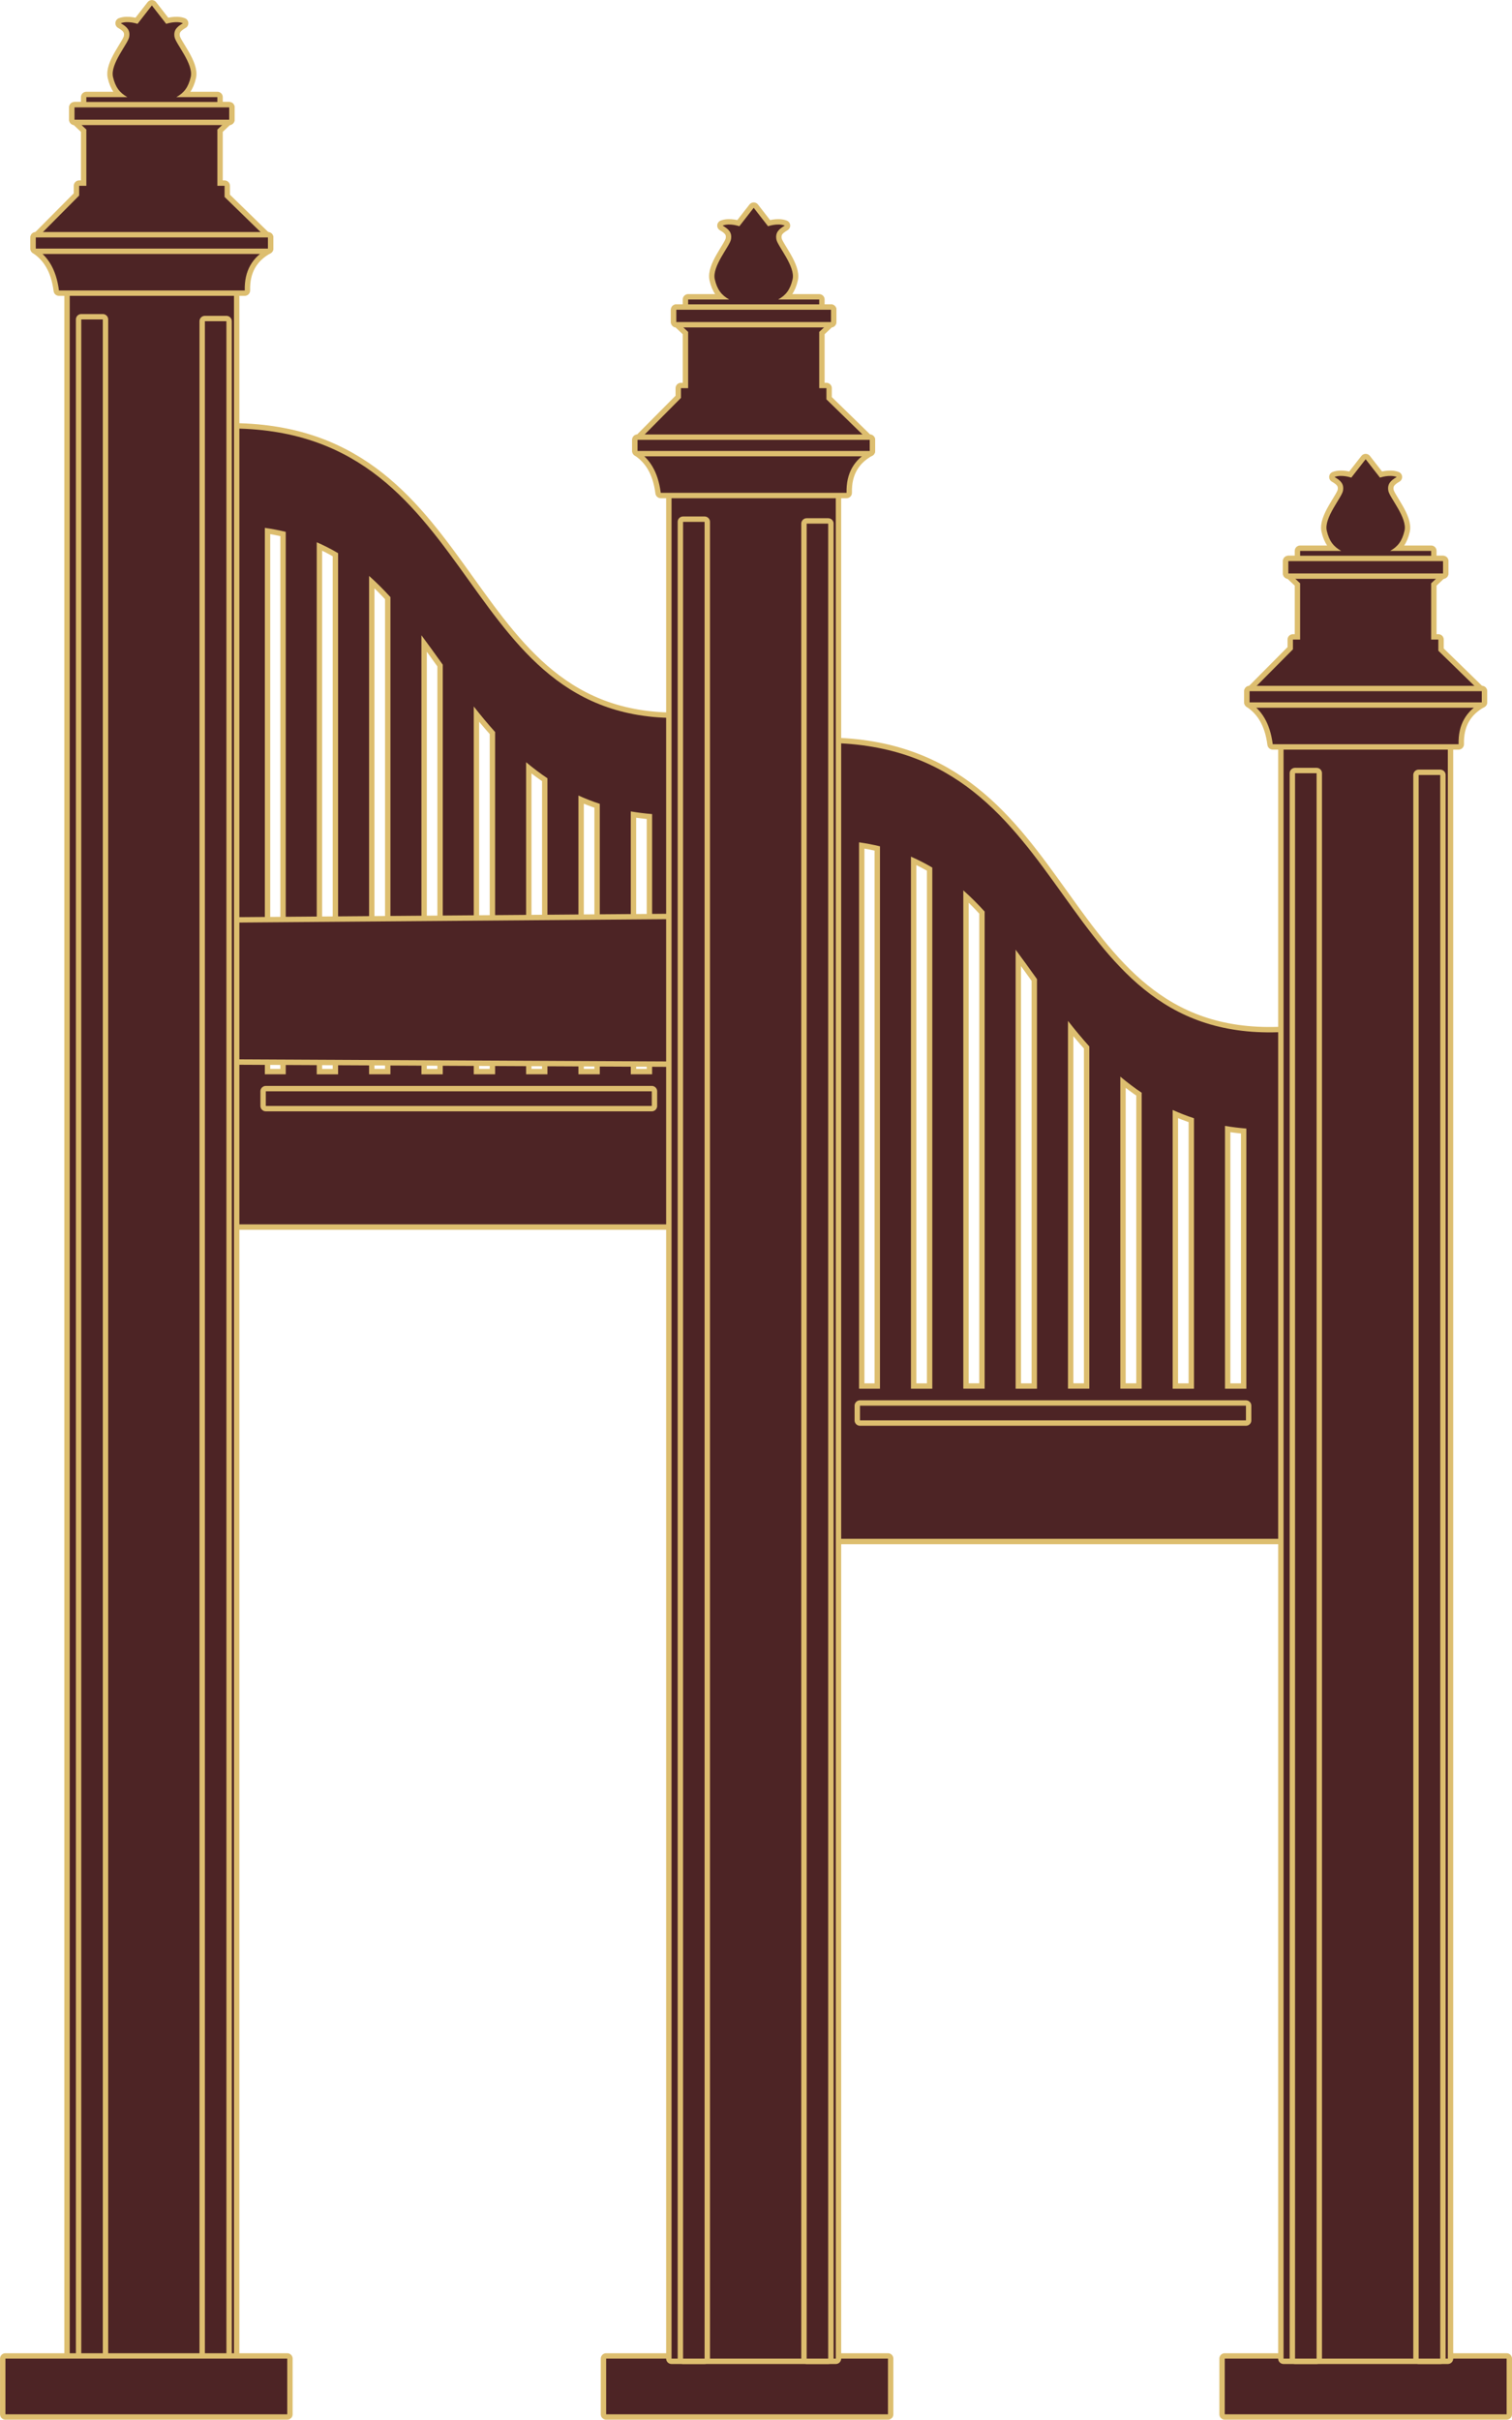 <?xml version="1.0" encoding="UTF-8"?>
<!DOCTYPE svg PUBLIC "-//W3C//DTD SVG 1.1//EN" "http://www.w3.org/Graphics/SVG/1.1/DTD/svg11.dtd">
<!-- Creator: CorelDRAW 2021.5 -->
<svg xmlns="http://www.w3.org/2000/svg" xml:space="preserve" width="37.15mm" height="59.433mm" version="1.1" style="shape-rendering:geometricPrecision; text-rendering:geometricPrecision; image-rendering:optimizeQuality; fill-rule:evenodd; clip-rule:evenodd"
viewBox="0 0 313.15 500.99"
 xmlns:xlink="http://www.w3.org/1999/xlink"
 xmlns:xodm="http://www.corel.com/coreldraw/odm/2003">
 <defs>
  <style type="text/css">
   <![CDATA[
    .str0 {stroke:#DDBE6F;stroke-width:2.23;stroke-linecap:round;stroke-linejoin:round;stroke-miterlimit:22.926}
    .fil0 {fill:none}
    .fil1 {fill:#4D2425}
   ]]>
  </style>
 </defs>
 <g id="Layer_x0020_1">
  <g id="_2293417366048">
   <g>
    <g>
     <path class="fil0 str0" d="M48.46 88.72c52.77,0.62 45.14,63.38 95.5,59.78l0 105 -95.5 0 0 -164.78zm6.39 20.58l0 113.12 4.33 0 0 -112.3c-1.43,-0.35 -2.87,-0.62 -4.33,-0.83zm15.17 5.23c-1.45,-0.86 -2.93,-1.61 -4.42,-2.26l0 110.16 4.42 0 0 -107.9zm10.84 9.1c-1.41,-1.55 -2.88,-3.02 -4.42,-4.39l0 103.18 4.42 0 0 -98.79zm10.84 13.99l-0.15 -0.21c-1.42,-1.98 -2.83,-3.95 -4.27,-5.88l0 90.9 4.42 0 0 -84.81zm10.84 13.94c-1.52,-1.69 -2.99,-3.46 -4.42,-5.29l0 76.15 4.42 0 0 -70.87zm10.84 9.58c-0.72,-0.48 -1.43,-0.98 -2.14,-1.52 -0.78,-0.58 -1.54,-1.19 -2.28,-1.81l0 64.61 4.42 0 0 -61.28zm10.84 5.29c-1.49,-0.49 -2.97,-1.06 -4.42,-1.72l0 57.71 4.42 0 0 -56zm10.84 2.12c-1.49,-0.12 -2.96,-0.3 -4.42,-0.55l0 54.42 4.42 0 0 -53.87z"/>
     <path id="_1" class="fil1" d="M48.46 88.72c52.77,0.62 45.14,63.38 95.5,59.78l0 105 -95.5 0 0 -164.78zm6.39 20.58l0 113.12 4.33 0 0 -112.3c-1.43,-0.35 -2.87,-0.62 -4.33,-0.83zm15.17 5.23c-1.45,-0.86 -2.93,-1.61 -4.42,-2.26l0 110.16 4.42 0 0 -107.9zm10.84 9.1c-1.41,-1.55 -2.88,-3.02 -4.42,-4.39l0 103.18 4.42 0 0 -98.79zm10.84 13.99l-0.15 -0.21c-1.42,-1.98 -2.83,-3.95 -4.27,-5.88l0 90.9 4.42 0 0 -84.81zm10.84 13.94c-1.52,-1.69 -2.99,-3.46 -4.42,-5.29l0 76.15 4.42 0 0 -70.87zm10.84 9.58c-0.72,-0.48 -1.43,-0.98 -2.14,-1.52 -0.78,-0.58 -1.54,-1.19 -2.28,-1.81l0 64.61 4.42 0 0 -61.28zm10.84 5.29c-1.49,-0.49 -2.97,-1.06 -4.42,-1.72l0 57.71 4.42 0 0 -56zm10.84 2.12c-1.49,-0.12 -2.96,-0.3 -4.42,-0.55l0 54.42 4.42 0 0 -53.87z"/>
    </g>
    <g>
     <polygon class="fil0 str0" points="55.05,225.95 134.99,225.95 134.99,228.98 55.05,228.98 "/>
     <polygon id="_1_0" class="fil1" points="55.05,225.95 134.99,225.95 134.99,228.98 55.05,228.98 "/>
    </g>
   </g>
   <g>
    <g>
     <path class="fil0 str0" d="M171.53 153.82c52.77,0.62 45.14,63.38 95.5,59.78l0 105 -95.5 0 0 -164.78zm6.39 20.58l0 113.13 4.33 0 0 -112.3c-1.43,-0.35 -2.87,-0.62 -4.33,-0.83zm15.17 5.23c-1.45,-0.86 -2.93,-1.61 -4.42,-2.26l0 110.16 4.42 0 0 -107.9zm10.84 9.1c-1.41,-1.55 -2.88,-3.02 -4.42,-4.39l0 103.18 4.42 0 0 -98.79zm10.84 13.99l-0.15 -0.21c-1.42,-1.98 -2.83,-3.95 -4.27,-5.88l0 90.9 4.42 0 0 -84.81zm10.84 13.94c-1.52,-1.69 -2.99,-3.46 -4.42,-5.29l0 76.15 4.42 0 0 -70.87zm10.84 9.58c-0.72,-0.48 -1.43,-0.98 -2.14,-1.52 -0.78,-0.58 -1.54,-1.19 -2.28,-1.81l0 64.61 4.42 0 0 -61.28zm10.84 5.29c-1.49,-0.49 -2.96,-1.06 -4.42,-1.72l0 57.72 4.42 0 0 -56zm10.84 2.13c-1.49,-0.12 -2.96,-0.3 -4.42,-0.55l0 54.42 4.42 0 0 -53.87z"/>
     <path id="_1_1" class="fil1" d="M171.53 153.82c52.77,0.62 45.14,63.38 95.5,59.78l0 105 -95.5 0 0 -164.78zm6.39 20.58l0 113.13 4.33 0 0 -112.3c-1.43,-0.35 -2.87,-0.62 -4.33,-0.83zm15.17 5.23c-1.45,-0.86 -2.93,-1.61 -4.42,-2.26l0 110.16 4.42 0 0 -107.9zm10.84 9.1c-1.41,-1.55 -2.88,-3.02 -4.42,-4.39l0 103.18 4.42 0 0 -98.79zm10.84 13.99l-0.15 -0.21c-1.42,-1.98 -2.83,-3.95 -4.27,-5.88l0 90.9 4.42 0 0 -84.81zm10.84 13.94c-1.52,-1.69 -2.99,-3.46 -4.42,-5.29l0 76.15 4.42 0 0 -70.87zm10.84 9.58c-0.72,-0.48 -1.43,-0.98 -2.14,-1.52 -0.78,-0.58 -1.54,-1.19 -2.28,-1.81l0 64.61 4.42 0 0 -61.28zm10.84 5.29c-1.49,-0.49 -2.96,-1.06 -4.42,-1.72l0 57.72 4.42 0 0 -56zm10.84 2.13c-1.49,-0.12 -2.96,-0.3 -4.42,-0.55l0 54.42 4.42 0 0 -53.87z"/>
    </g>
    <g>
     <polygon class="fil0 str0" points="178.11,291.04 258.05,291.04 258.05,294.08 178.11,294.08 "/>
     <polygon id="_1_2" class="fil1" points="178.11,291.04 258.05,291.04 258.05,294.08 178.11,294.08 "/>
    </g>
   </g>
   <g>
    <polygon class="fil0 str0" points="46.44,191.03 164.41,190.1 164.15,219.9 45.95,219.32 "/>
    <polygon id="_1_3" class="fil1" points="46.44,191.03 164.41,190.1 164.15,219.9 45.95,219.32 "/>
   </g>
   <g>
    <g>
     <polygon class="fil0 str0" points="14.44,58.31 48.46,58.31 48.46,492.29 14.44,492.29 "/>
     <polygon id="_1_4" class="fil1" points="14.44,58.31 48.46,58.31 48.46,492.29 14.44,492.29 "/>
    </g>
    <g>
     <path class="fil0 str0" d="M55.49 51.47c-3.2,1.77 -4.91,4.58 -4.8,8.67l-38.48 0c-0.58,-4.49 -2.38,-7.07 -4.8,-8.67l0 -1.94 0 -0.36 0.36 0 8.62 -8.68 0 -2.02 1.49 0 0 -11.65 -2.45 -2.31 0 -2.28 2.45 0 0 -2.12 8.5 0c-1.6,-0.9 -2.49,-2.06 -2.98,-4.18 -0.62,-2.67 3.1,-6.86 3.35,-8.26 0.25,-1.4 -0.43,-2.1 -1.74,-2.86 1.49,-0.57 3.47,0.13 3.47,0.13l2.97 -3.81 2.97 3.81c0,0 1.98,-0.7 3.47,-0.13 -1.3,0.76 -1.98,1.46 -1.74,2.86 0.25,1.4 3.97,5.59 3.35,8.26 -0.49,2.13 -1.38,3.29 -2.98,4.18l8.5 0 0 2.12 2.45 0 0 2.28 -2.45 2.31 0 11.65 1.49 0 0 2.31 8.61 8.39 0.37 0 0 0.36 0 1.94zm-8.02 -26.96l-0.28 0.27 0.28 0 0 -0.27zm-31.76 0.27l-0.28 0 0 -0.27 0.28 0.27z"/>
     <path id="_1_5" class="fil1" d="M55.49 51.47c-3.2,1.77 -4.91,4.58 -4.8,8.67l-38.48 0c-0.58,-4.49 -2.38,-7.07 -4.8,-8.67l0 -1.94 0 -0.36 0.36 0 8.62 -8.68 0 -2.02 1.49 0 0 -11.65 -2.45 -2.31 0 -2.28 2.45 0 0 -2.12 8.5 0c-1.6,-0.9 -2.49,-2.06 -2.98,-4.18 -0.62,-2.67 3.1,-6.86 3.35,-8.26 0.25,-1.4 -0.43,-2.1 -1.74,-2.86 1.49,-0.57 3.47,0.13 3.47,0.13l2.97 -3.81 2.97 3.81c0,0 1.98,-0.7 3.47,-0.13 -1.3,0.76 -1.98,1.46 -1.74,2.86 0.25,1.4 3.97,5.59 3.35,8.26 -0.49,2.13 -1.38,3.29 -2.98,4.18l8.5 0 0 2.12 2.45 0 0 2.28 -2.45 2.31 0 11.65 1.49 0 0 2.31 8.61 8.39 0.37 0 0 0.36 0 1.94zm-8.02 -26.96l-0.28 0.27 0.28 0 0 -0.27zm-31.76 0.27l-0.28 0 0 -0.27 0.28 0.27z"/>
    </g>
    <g>
     <polygon class="fil0 str0" points="7.41,49.16 55.49,49.16 55.49,51.47 7.41,51.47 "/>
     <polygon id="_1_6" class="fil1" points="7.41,49.16 55.49,49.16 55.49,51.47 7.41,51.47 "/>
    </g>
    <g>
     <polygon class="fil0 str0" points="15.43,22.23 47.47,22.23 47.47,24.78 15.43,24.78 "/>
     <polygon id="_1_7" class="fil1" points="15.43,22.23 47.47,22.23 47.47,24.78 15.43,24.78 "/>
    </g>
    <g>
     <polygon class="fil0 str0" points="16.83,66.14 21.29,66.14 21.29,492.29 16.83,492.29 "/>
     <polygon id="_1_8" class="fil1" points="16.83,66.14 21.29,66.14 21.29,492.29 16.83,492.29 "/>
    </g>
    <g>
     <polygon class="fil0 str0" points="42.43,66.51 46.89,66.51 46.89,492.65 42.43,492.65 "/>
     <polygon id="_1_9" class="fil1" points="42.43,66.51 46.89,66.51 46.89,492.65 42.43,492.65 "/>
    </g>
    <g>
     <polygon class="fil0 str0" points="1.12,488.34 59.49,488.34 59.49,499.87 1.12,499.87 "/>
     <polygon id="_1_10" class="fil1" points="1.12,488.34 59.49,488.34 59.49,499.87 1.12,499.87 "/>
    </g>
    <g>
     <polygon class="fil0 str0" points="125.54,488.34 183.91,488.34 183.91,499.87 125.54,499.87 "/>
     <polygon id="_1_11" class="fil1" points="125.54,488.34 183.91,488.34 183.91,499.87 125.54,499.87 "/>
    </g>
    <g>
     <polygon class="fil0 str0" points="253.66,488.34 312.04,488.34 312.04,499.87 253.66,499.87 "/>
     <polygon id="_1_12" class="fil1" points="253.66,488.34 312.04,488.34 312.04,499.87 253.66,499.87 "/>
    </g>
   </g>
   <g>
    <g>
     <polygon class="fil0 str0" points="139.08,100.22 173.1,100.22 173.1,488.34 139.08,488.34 "/>
     <polygon id="_1_13" class="fil1" points="139.08,100.22 173.1,100.22 173.1,488.34 139.08,488.34 "/>
    </g>
    <g>
     <path class="fil0 str0" d="M180.13 93.37c-3.2,1.77 -4.91,4.58 -4.8,8.67l-38.48 0c-0.58,-4.49 -2.38,-7.07 -4.8,-8.67l0 -1.94 0 -0.36 0.36 0 8.62 -8.68 0 -2.02 1.49 0 0 -11.65 -2.45 -2.31 0 -2.28 2.45 0 0 -2.12 8.5 0c-1.6,-0.9 -2.49,-2.06 -2.98,-4.18 -0.62,-2.67 3.1,-6.86 3.35,-8.26 0.25,-1.4 -0.43,-2.1 -1.73,-2.86 1.49,-0.57 3.47,0.13 3.47,0.13l2.97 -3.81 2.97 3.81c0,0 1.98,-0.7 3.47,-0.13 -1.3,0.76 -1.98,1.46 -1.74,2.86 0.25,1.4 3.97,5.59 3.35,8.26 -0.49,2.13 -1.38,3.29 -2.98,4.18l8.5 0 0 2.12 2.45 0 0 2.28 -2.45 2.31 0 11.65 1.49 0 0 2.31 8.61 8.39 0.37 0 0 0.36 0 1.94zm-8.03 -26.96l-0.28 0.27 0.28 0 0 -0.27zm-31.76 0.27l-0.28 0 0 -0.27 0.28 0.27z"/>
     <path id="_1_14" class="fil1" d="M180.13 93.37c-3.2,1.77 -4.91,4.58 -4.8,8.67l-38.48 0c-0.58,-4.49 -2.38,-7.07 -4.8,-8.67l0 -1.94 0 -0.36 0.36 0 8.62 -8.68 0 -2.02 1.49 0 0 -11.65 -2.45 -2.31 0 -2.28 2.45 0 0 -2.12 8.5 0c-1.6,-0.9 -2.49,-2.06 -2.98,-4.18 -0.62,-2.67 3.1,-6.86 3.35,-8.26 0.25,-1.4 -0.43,-2.1 -1.73,-2.86 1.49,-0.57 3.47,0.13 3.47,0.13l2.97 -3.81 2.97 3.81c0,0 1.98,-0.7 3.47,-0.13 -1.3,0.76 -1.98,1.46 -1.74,2.86 0.25,1.4 3.97,5.59 3.35,8.26 -0.49,2.13 -1.38,3.29 -2.98,4.18l8.5 0 0 2.12 2.45 0 0 2.28 -2.45 2.31 0 11.65 1.49 0 0 2.31 8.61 8.39 0.37 0 0 0.36 0 1.94zm-8.03 -26.96l-0.28 0.27 0.28 0 0 -0.27zm-31.76 0.27l-0.28 0 0 -0.27 0.28 0.27z"/>
    </g>
    <g>
     <polygon class="fil0 str0" points="132.04,91.07 180.13,91.07 180.13,93.37 132.04,93.37 "/>
     <polygon id="_1_15" class="fil1" points="132.04,91.07 180.13,91.07 180.13,93.37 132.04,93.37 "/>
    </g>
    <g>
     <polygon class="fil0 str0" points="140.07,64.13 172.11,64.13 172.11,66.68 140.07,66.68 "/>
     <polygon id="_1_16" class="fil1" points="140.07,64.13 172.11,64.13 172.11,66.68 140.07,66.68 "/>
    </g>
    <g>
     <polygon class="fil0 str0" points="141.47,108.05 145.93,108.05 145.93,488.34 141.47,488.34 "/>
     <polygon id="_1_17" class="fil1" points="141.47,108.05 145.93,108.05 145.93,488.34 141.47,488.34 "/>
    </g>
    <g>
     <polygon class="fil0 str0" points="167.07,108.41 171.53,108.41 171.53,488.34 167.07,488.34 "/>
     <polygon id="_1_18" class="fil1" points="167.07,108.41 171.53,108.41 171.53,488.34 167.07,488.34 "/>
    </g>
   </g>
   <g>
    <g>
     <polygon class="fil0 str0" points="265.84,152.27 299.86,152.27 299.86,488.34 265.84,488.34 "/>
     <polygon id="_1_19" class="fil1" points="265.84,152.27 299.86,152.27 299.86,488.34 265.84,488.34 "/>
    </g>
    <g>
     <path class="fil0 str0" d="M306.89 145.42c-3.2,1.77 -4.91,4.58 -4.8,8.67l-38.49 0c-0.58,-4.49 -2.38,-7.07 -4.8,-8.67l0 -1.94 0 -0.36 0.36 0 8.62 -8.68 0 -2.02 1.49 0 0 -11.65 -2.45 -2.31 0 -2.28 2.45 0 0 -2.12 8.5 0c-1.6,-0.9 -2.49,-2.06 -2.98,-4.18 -0.62,-2.67 3.1,-6.86 3.35,-8.26 0.25,-1.4 -0.43,-2.1 -1.74,-2.86 1.49,-0.57 3.47,0.13 3.47,0.13l2.97 -3.81 2.97 3.81c0,0 1.98,-0.7 3.47,-0.13 -1.3,0.76 -1.98,1.46 -1.74,2.86 0.25,1.4 3.97,5.59 3.35,8.26 -0.49,2.13 -1.38,3.29 -2.98,4.18l8.5 0 0 2.12 2.45 0 0 2.28 -2.45 2.31 0 11.65 1.49 0 0 2.31 8.61 8.39 0.37 0 0 0.36 0 1.94zm-8.03 -26.96l-0.28 0.27 0.28 0 0 -0.27zm-31.76 0.27l-0.28 0 0 -0.27 0.28 0.27z"/>
     <path id="_1_20" class="fil1" d="M306.89 145.42c-3.2,1.77 -4.91,4.58 -4.8,8.67l-38.49 0c-0.58,-4.49 -2.38,-7.07 -4.8,-8.67l0 -1.94 0 -0.36 0.36 0 8.62 -8.68 0 -2.02 1.49 0 0 -11.65 -2.45 -2.31 0 -2.28 2.45 0 0 -2.12 8.5 0c-1.6,-0.9 -2.49,-2.06 -2.98,-4.18 -0.62,-2.67 3.1,-6.86 3.35,-8.26 0.25,-1.4 -0.43,-2.1 -1.74,-2.86 1.49,-0.57 3.47,0.13 3.47,0.13l2.97 -3.81 2.97 3.81c0,0 1.98,-0.7 3.47,-0.13 -1.3,0.76 -1.98,1.46 -1.74,2.86 0.25,1.4 3.97,5.59 3.35,8.26 -0.49,2.13 -1.38,3.29 -2.98,4.18l8.5 0 0 2.12 2.45 0 0 2.28 -2.45 2.31 0 11.65 1.49 0 0 2.31 8.61 8.39 0.37 0 0 0.36 0 1.94zm-8.03 -26.96l-0.28 0.27 0.28 0 0 -0.27zm-31.76 0.27l-0.28 0 0 -0.27 0.28 0.27z"/>
    </g>
    <g>
     <polygon class="fil0 str0" points="258.8,143.11 306.89,143.11 306.89,145.42 258.8,145.42 "/>
     <polygon id="_1_21" class="fil1" points="258.8,143.11 306.89,143.11 306.89,145.42 258.8,145.42 "/>
    </g>
    <g>
     <polygon class="fil0 str0" points="266.83,116.18 298.87,116.18 298.87,118.73 266.83,118.73 "/>
     <polygon id="_1_22" class="fil1" points="266.83,116.18 298.87,116.18 298.87,118.73 266.83,118.73 "/>
    </g>
    <g>
     <polygon class="fil0 str0" points="268.22,160.09 272.68,160.09 272.68,488.34 268.22,488.34 "/>
     <polygon id="_1_23" class="fil1" points="268.22,160.09 272.68,160.09 272.68,488.34 268.22,488.34 "/>
    </g>
    <g>
     <polygon class="fil0 str0" points="293.82,160.46 298.29,160.46 298.29,488.34 293.82,488.34 "/>
     <polygon id="_1_24" class="fil1" points="293.82,160.46 298.29,160.46 298.29,488.34 293.82,488.34 "/>
    </g>
   </g>
  </g>
 </g>
</svg>
